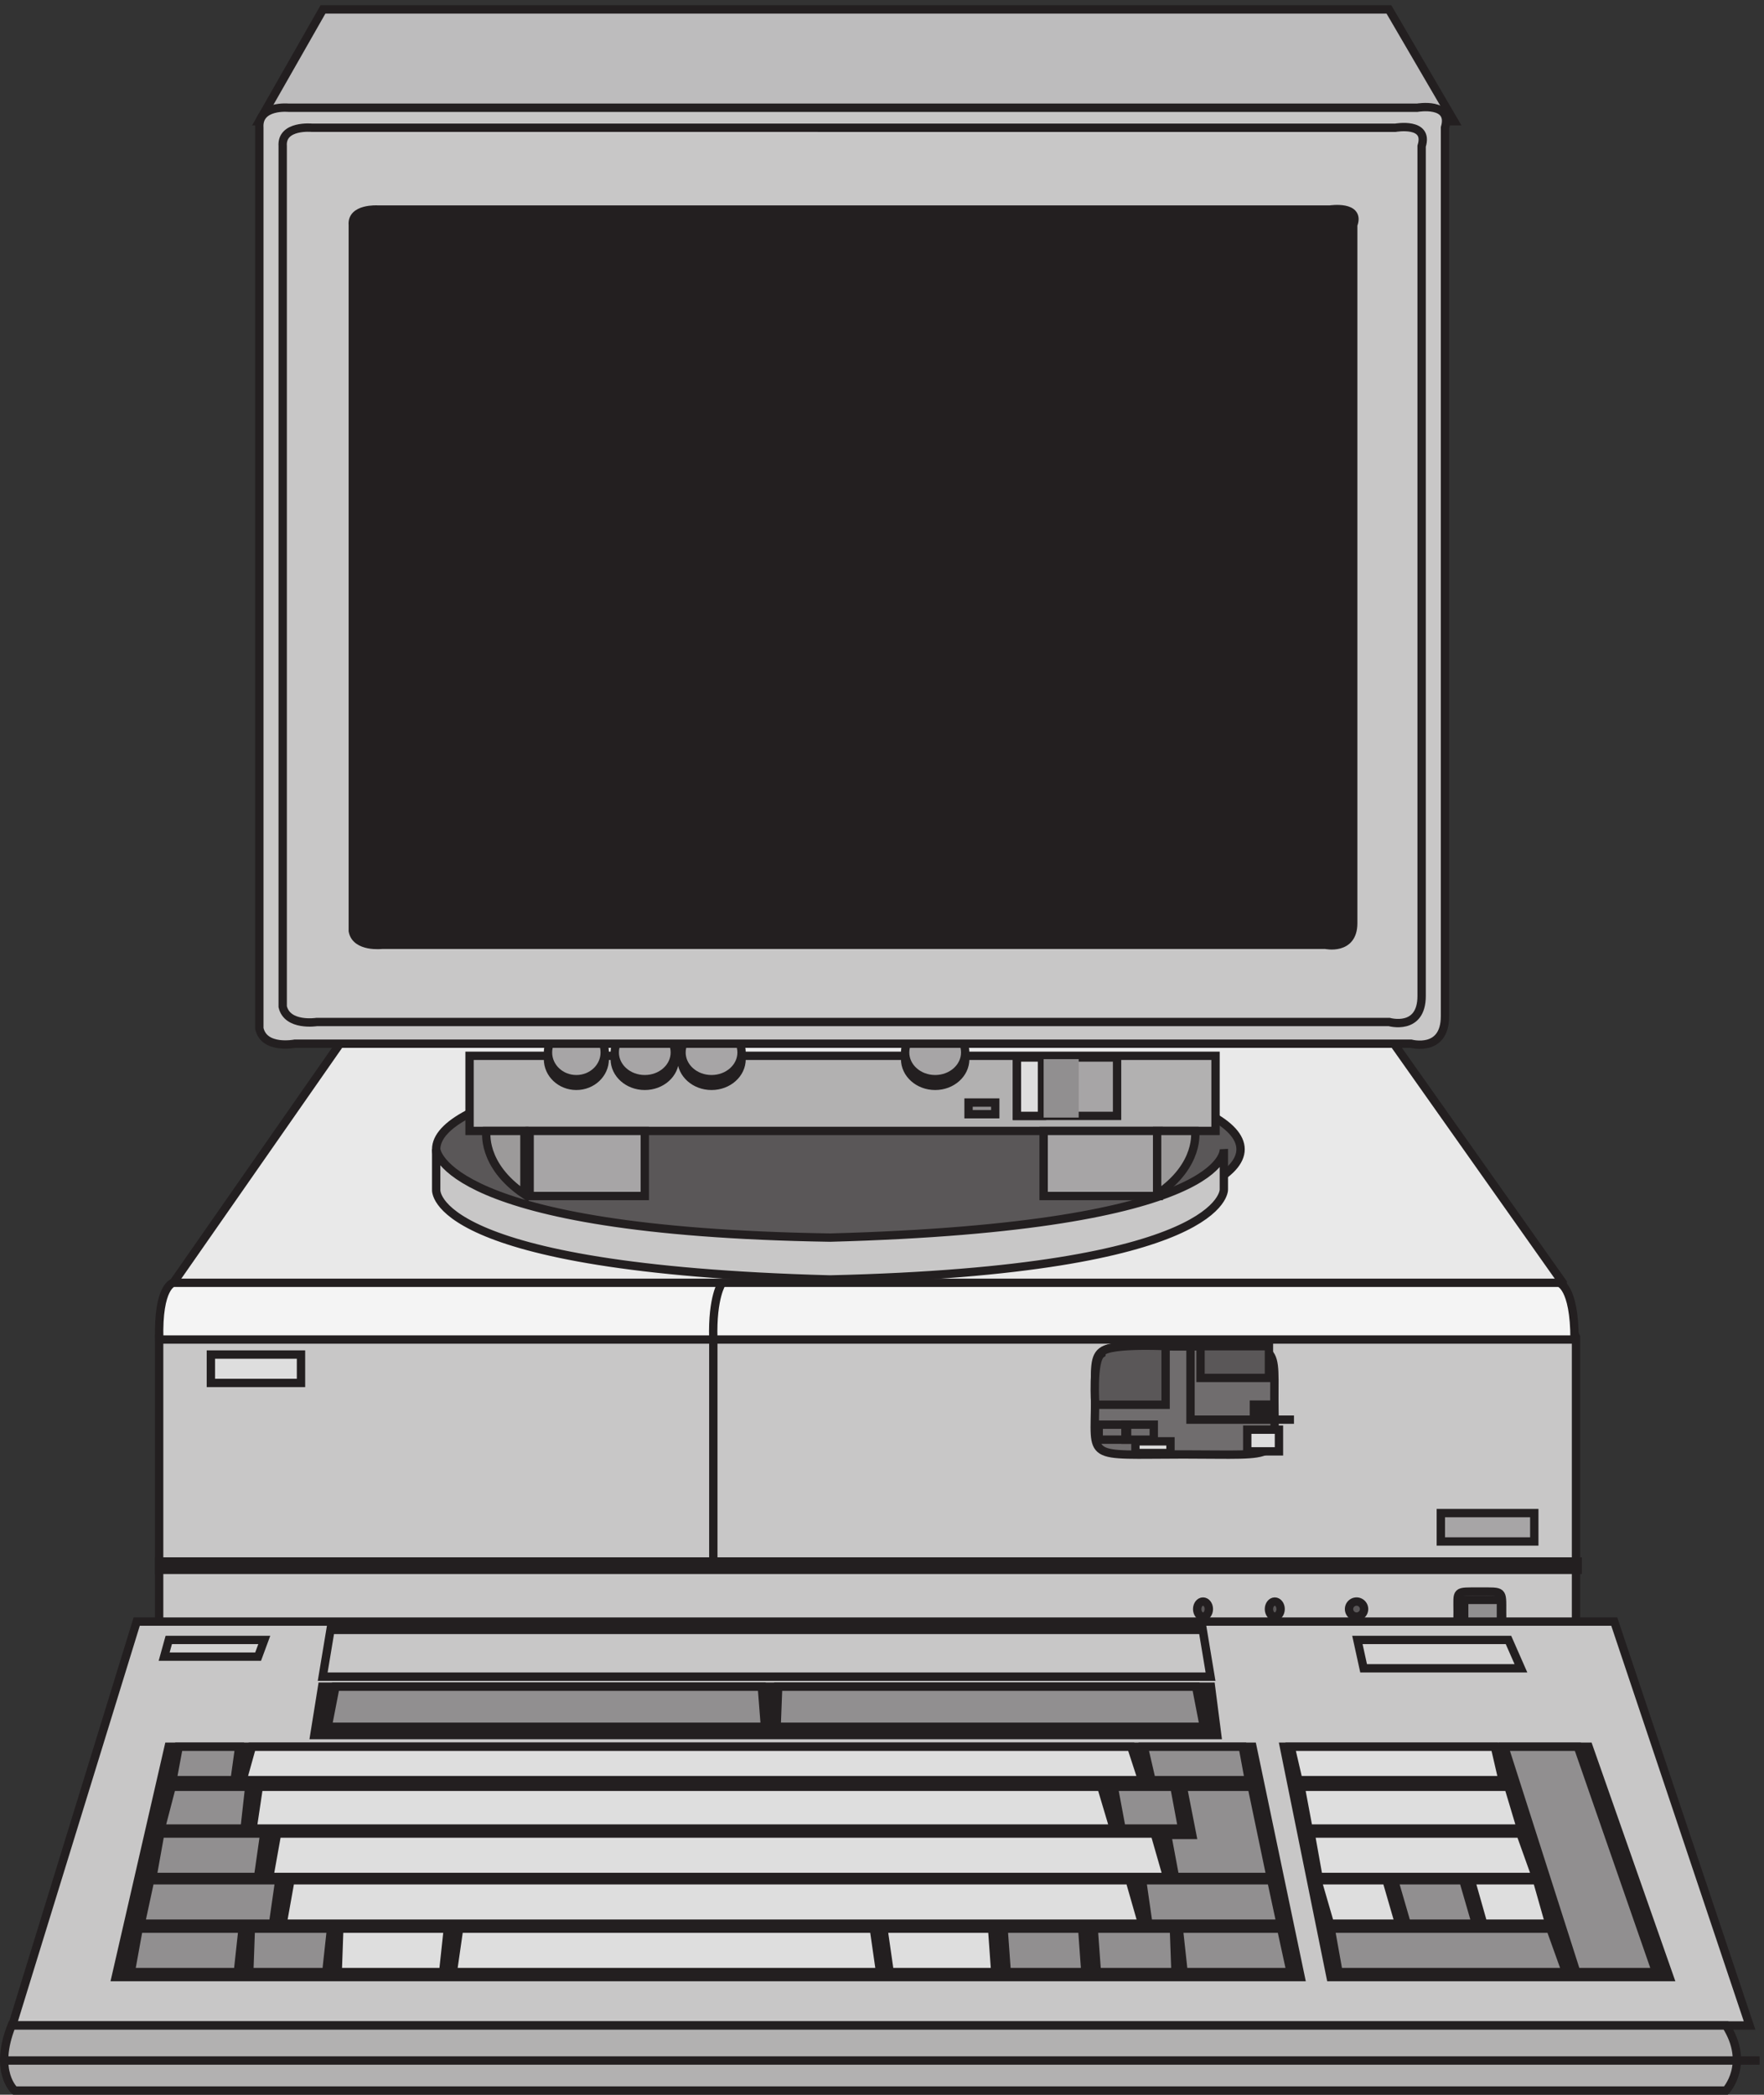 <svg xmlns="http://www.w3.org/2000/svg" xml:space="preserve" width="210.872" height="250.399"><rect width="100%" height="100%" fill="#333333" stroke="none"/><path d="m154.117 711.164-9.785-29.371V400.664H1417.83v279.731l-13.98 30.769H154.117" style="fill:#c8c7c7;fill-opacity:1;fill-rule:evenodd;stroke:none" transform="matrix(.133 0 0 -.133 -.172 250.321)"/><path d="m154.117 711.164-9.785-29.371V400.664H1417.83v279.731l-13.98 30.769z" style="fill:none;stroke:#231f20;stroke-width:7.5;stroke-linecap:butt;stroke-linejoin:miter;stroke-miterlimit:10;stroke-dasharray:none;stroke-opacity:1" transform="matrix(.133 0 0 -.133 -.172 250.321)"/><path d="M985.59 624.656c0-55.992-10.067-49.769 79.3-49.769 90.63 0 81.82-6.223 81.82 49.769 0 53.508 5.04 47.285-81.82 47.285-85.593 0-79.3 6.223-79.3-47.285" style="fill:#706d6e;fill-opacity:1;fill-rule:evenodd;stroke:none" transform="matrix(.133 0 0 -.133 -.172 250.321)"/><path d="M985.59 624.656c0-55.992-10.067-49.769 79.3-49.769 90.63 0 81.82-6.223 81.82 49.769 0 53.508 5.04 47.285-81.82 47.285-85.593 0-79.3 6.223-79.3-47.285z" style="fill:none;stroke:#231f20;stroke-width:7.5;stroke-linecap:butt;stroke-linejoin:miter;stroke-miterlimit:10;stroke-dasharray:none;stroke-opacity:1" transform="matrix(.133 0 0 -.133 -.172 250.321)"/><path d="M190.832 664.664h81v-25.5h-81v25.5" style="fill:#dedede;fill-opacity:1;fill-rule:evenodd;stroke:none" transform="matrix(.133 0 0 -.133 -.172 250.321)"/><path d="M190.832 664.664h81v-25.5h-81z" style="fill:none;stroke:#231f20;stroke-width:7.5;stroke-linecap:butt;stroke-linejoin:miter;stroke-miterlimit:10;stroke-dasharray:none;stroke-opacity:1" transform="matrix(.133 0 0 -.133 -.172 250.321)"/><path d="M144.332 478.664H1419.33v-7.5H144.332v7.5" style="fill:#b2b1b1;fill-opacity:1;fill-rule:evenodd;stroke:none" transform="matrix(.133 0 0 -.133 -.172 250.321)"/><path d="M144.332 478.664H1419.33v-7.5H144.332Zm926.998 193.5v-66h93" style="fill:none;stroke:#231f20;stroke-width:7.5;stroke-linecap:butt;stroke-linejoin:miter;stroke-miterlimit:10;stroke-dasharray:none;stroke-opacity:1" transform="matrix(.133 0 0 -.133 -.172 250.321)"/><path d="M1128.33 619.664h13.5v-7.5h-13.5v7.5" style="fill:#5a5758;fill-opacity:1;fill-rule:evenodd;stroke:none" transform="matrix(.133 0 0 -.133 -.172 250.321)"/><path d="M1128.33 619.664h13.5v-7.5h-13.5z" style="fill:none;stroke:#231f20;stroke-width:7.5;stroke-linecap:butt;stroke-linejoin:miter;stroke-miterlimit:10;stroke-dasharray:none;stroke-opacity:1" transform="matrix(.133 0 0 -.133 -.172 250.321)"/><path d="M1048.96 672.277v-52.726h-63.253s-2.75 40.238 5.5 45.789c0 9.711 57.753 6.937 57.753 6.937" style="fill:#5a5758;fill-opacity:1;fill-rule:evenodd;stroke:none" transform="matrix(.133 0 0 -.133 -.172 250.321)"/><path d="M1048.96 672.277v-52.726h-63.253s-2.75 40.238 5.5 45.789c0 9.711 57.753 6.937 57.753 6.937zm-60.128-70.613h25.498v-13.5h-25.498z" style="fill:none;stroke:#231f20;stroke-width:7.5;stroke-linecap:butt;stroke-linejoin:miter;stroke-miterlimit:10;stroke-dasharray:none;stroke-opacity:1" transform="matrix(.133 0 0 -.133 -.172 250.321)"/><path d="M1012.83 601.664h25.5v-13.5h-25.5z" style="fill:none;stroke:#231f20;stroke-width:7.5;stroke-linecap:butt;stroke-linejoin:miter;stroke-miterlimit:10;stroke-dasharray:none;stroke-opacity:1" transform="matrix(.133 0 0 -.133 -.172 250.321)"/><path d="M1122.33 597.164h28.5v-19.5h-28.5v19.5" style="fill:#dedede;fill-opacity:1;fill-rule:evenodd;stroke:none" transform="matrix(.133 0 0 -.133 -.172 250.321)"/><path d="M1122.33 597.164h28.5v-19.5h-28.5z" style="fill:none;stroke:#231f20;stroke-width:7.5;stroke-linecap:butt;stroke-linejoin:miter;stroke-miterlimit:10;stroke-dasharray:none;stroke-opacity:1" transform="matrix(.133 0 0 -.133 -.172 250.321)"/><path d="M1021.83 586.664h31.5v-10.5h-31.5v10.5" style="fill:#dedede;fill-opacity:1;fill-rule:evenodd;stroke:none" transform="matrix(.133 0 0 -.133 -.172 250.321)"/><path d="M1021.83 586.664h31.5v-10.5h-31.5z" style="fill:none;stroke:#231f20;stroke-width:7.5;stroke-linecap:butt;stroke-linejoin:miter;stroke-miterlimit:10;stroke-dasharray:none;stroke-opacity:1" transform="matrix(.133 0 0 -.133 -.172 250.321)"/><path d="M1080.33 672.164v-28.5h61.5v28.5h-61.5" style="fill:#5a5758;fill-opacity:1;fill-rule:evenodd;stroke:none" transform="matrix(.133 0 0 -.133 -.172 250.321)"/><path d="M1080.33 672.164v-28.5h61.5v28.5z" style="fill:none;stroke:#231f20;stroke-width:7.5;stroke-linecap:butt;stroke-linejoin:miter;stroke-miterlimit:10;stroke-dasharray:none;stroke-opacity:1" transform="matrix(.133 0 0 -.133 -.172 250.321)"/><path d="M1296.33 522.164h84v-25.5h-84v25.5" style="fill:#a7a5a6;fill-opacity:1;fill-rule:evenodd;stroke:none" transform="matrix(.133 0 0 -.133 -.172 250.321)"/><path d="M1296.33 522.164h84v-25.5h-84z" style="fill:none;stroke:#231f20;stroke-width:7.5;stroke-linecap:butt;stroke-linejoin:miter;stroke-miterlimit:10;stroke-dasharray:none;stroke-opacity:1" transform="matrix(.133 0 0 -.133 -.172 250.321)"/><path d="M1311.41 433.355c0-20.902-2.5-18.292 20-18.292s20-2.61 20 18.292c0 19.598 1.25 18.29-20 18.29-22.5 0-20 1.308-20-18.29" style="fill:#5a5758;fill-opacity:1;fill-rule:evenodd;stroke:none" transform="matrix(.133 0 0 -.133 -.172 250.321)"/><path d="M1311.41 433.355c0-20.902-2.5-18.292 20-18.292s20-2.61 20 18.292c0 19.598 1.25 18.29-20 18.29-22.5 0-20 1.308-20-18.29z" style="fill:none;stroke:#231f20;stroke-width:7.5;stroke-linecap:butt;stroke-linejoin:miter;stroke-miterlimit:10;stroke-dasharray:none;stroke-opacity:1" transform="matrix(.133 0 0 -.133 -.172 250.321)"/><path d="M1317.33 444.164h33v-28.5h-33v28.5" style="fill:#918f90;fill-opacity:1;fill-rule:evenodd;stroke:none" transform="matrix(.133 0 0 -.133 -.172 250.321)"/><path d="M1317.33 444.164h33v-28.5h-33z" style="fill:none;stroke:#231f20;stroke-width:7.5;stroke-linecap:butt;stroke-linejoin:miter;stroke-miterlimit:10;stroke-dasharray:none;stroke-opacity:1" transform="matrix(.133 0 0 -.133 -.172 250.321)"/><path d="M1227.33 435.914c0-3.73-3.02-6.75-6.75-6.75s-6.75 3.02-6.75 6.75a6.75 6.75 0 0 0 6.75 6.75 6.75 6.75 0 0 0 6.75-6.75" style="fill:#5a5758;fill-opacity:1;fill-rule:evenodd;stroke:none" transform="matrix(.133 0 0 -.133 -.172 250.321)"/><path d="M1227.33 435.914c0-3.73-3.02-6.75-6.75-6.75s-6.75 3.02-6.75 6.75a6.75 6.75 0 0 0 6.75 6.75 6.75 6.75 0 0 0 6.75-6.75z" style="fill:none;stroke:#231f20;stroke-width:7.5;stroke-linecap:butt;stroke-linejoin:miter;stroke-miterlimit:10;stroke-dasharray:none;stroke-opacity:1" transform="matrix(.133 0 0 -.133 -.172 250.321)"/><path d="M1152.33 435.914c0-3.73-2.35-6.75-5.25-6.75s-5.25 3.02-5.25 6.75c0 3.727 2.35 6.75 5.25 6.75s5.25-3.023 5.25-6.75" style="fill:#5a5758;fill-opacity:1;fill-rule:evenodd;stroke:none" transform="matrix(.133 0 0 -.133 -.172 250.321)"/><path d="M1152.33 435.914c0-3.73-2.35-6.75-5.25-6.75s-5.25 3.02-5.25 6.75c0 3.727 2.35 6.75 5.25 6.75s5.25-3.023 5.25-6.75z" style="fill:none;stroke:#231f20;stroke-width:7.5;stroke-linecap:butt;stroke-linejoin:miter;stroke-miterlimit:10;stroke-dasharray:none;stroke-opacity:1" transform="matrix(.133 0 0 -.133 -.172 250.321)"/><path d="M1087.83 435.914c0-3.73-2.35-6.75-5.25-6.75s-5.25 3.02-5.25 6.75c0 3.727 2.35 6.75 5.25 6.75s5.25-3.023 5.25-6.75" style="fill:#5a5758;fill-opacity:1;fill-rule:evenodd;stroke:none" transform="matrix(.133 0 0 -.133 -.172 250.321)"/><path d="M1087.83 435.914c0-3.73-2.35-6.75-5.25-6.75s-5.25 3.02-5.25 6.75c0 3.727 2.35 6.75 5.25 6.75s5.25-3.023 5.25-6.75z" style="fill:none;stroke:#231f20;stroke-width:7.5;stroke-linecap:butt;stroke-linejoin:miter;stroke-miterlimit:10;stroke-dasharray:none;stroke-opacity:1" transform="matrix(.133 0 0 -.133 -.172 250.321)"/><path d="m154.832 711.164 1.398 16.766 173.325 248.734h901.555l174.72-247.336-1.4-18.164H154.832" style="fill:#e9e9e9;fill-opacity:1;fill-rule:evenodd;stroke:none" transform="matrix(.133 0 0 -.133 -.172 250.321)"/><path d="m154.832 711.164 1.398 16.766 173.325 248.734h901.555l174.72-247.336-1.4-18.164z" style="fill:none;stroke:#231f20;stroke-width:7.5;stroke-linecap:butt;stroke-linejoin:miter;stroke-miterlimit:10;stroke-dasharray:none;stroke-opacity:1" transform="matrix(.133 0 0 -.133 -.172 250.321)"/><path d="M144.43 678.164c-1.395 48.164 12.57 51 12.57 51h1245.57s13.96-2.836 13.96-51H144.43" style="fill:#f4f4f4;fill-opacity:1;fill-rule:evenodd;stroke:none" transform="matrix(.133 0 0 -.133 -.172 250.321)"/><path d="M144.43 678.164c-1.395 48.164 12.57 51 12.57 51h1245.57s13.96-2.836 13.96-51z" style="fill:none;stroke:#231f20;stroke-width:7.5;stroke-linecap:butt;stroke-linejoin:miter;stroke-miterlimit:10;stroke-dasharray:none;stroke-opacity:1" transform="matrix(.133 0 0 -.133 -.172 250.321)"/><path d="M642.43 478.664v200.117c-1.125 37.785 7.875 50.383 7.875 50.383" style="fill:none;stroke:#231f20;stroke-width:7.5;stroke-linecap:butt;stroke-linejoin:miter;stroke-miterlimit:10;stroke-dasharray:none;stroke-opacity:1" transform="matrix(.133 0 0 -.133 -.172 250.321)"/><path d="m124.168 424.664-111.836-363H1573.83l-121.62 363H124.168" style="fill:#c8c7c7;fill-opacity:1;fill-rule:evenodd;stroke:none" transform="matrix(.133 0 0 -.133 -.172 250.321)"/><path d="m124.168 424.664-111.836-363H1573.83l-121.62 363Z" style="fill:none;stroke:#231f20;stroke-width:7.5;stroke-linecap:butt;stroke-linejoin:miter;stroke-miterlimit:10;stroke-dasharray:none;stroke-opacity:1" transform="matrix(.133 0 0 -.133 -.172 250.321)"/><path d="M1501.83 105.164h-304.58l-41.92 207h273.85l72.65-207" style="fill:#231f20;fill-opacity:1;fill-rule:evenodd;stroke:none" transform="matrix(.133 0 0 -.133 -.172 250.321)"/><path d="M1501.83 105.164h-304.58l-41.92 207h273.85z" style="fill:none;stroke:#231f20;stroke-width:7.5;stroke-linecap:butt;stroke-linejoin:miter;stroke-miterlimit:10;stroke-dasharray:none;stroke-opacity:1" transform="matrix(.133 0 0 -.133 -.172 250.321)"/><path d="m1127 312.164 43.33-207H105.332l47.52 207H1127" style="fill:#231f20;fill-opacity:1;fill-rule:evenodd;stroke:none" transform="matrix(.133 0 0 -.133 -.172 250.321)"/><path d="m1127 312.164 43.33-207H105.332l47.52 207z" style="fill:none;stroke:#231f20;stroke-width:7.5;stroke-linecap:butt;stroke-linejoin:miter;stroke-miterlimit:10;stroke-dasharray:none;stroke-opacity:1" transform="matrix(.133 0 0 -.133 -.172 250.321)"/><path d="M11.727 61.664c-16.543-41.785 2.753-58.5 2.753-58.5h1538.16s22.05 23.68 0 58.5H11.727" style="fill:#b2b1b1;fill-opacity:1;fill-rule:evenodd;stroke:none" transform="matrix(.133 0 0 -.133 -.172 250.321)"/><path d="M11.727 61.664c-16.543-41.785 2.753-58.5 2.753-58.5h1538.16s22.05 23.68 0 58.5zm-8.395-31.5H1582.83" style="fill:none;stroke:#231f20;stroke-width:7.5;stroke-linecap:butt;stroke-linejoin:miter;stroke-miterlimit:10;stroke-dasharray:none;stroke-opacity:1" transform="matrix(.133 0 0 -.133 -.172 250.321)"/><path d="m283.832 322.664 6.996 43.5h798.902l5.6-43.5H283.832" style="fill:#231f20;fill-opacity:1;fill-rule:evenodd;stroke:none" transform="matrix(.133 0 0 -.133 -.172 250.321)"/><path d="m283.832 322.664 6.996 43.5h798.902l5.6-43.5zm7.5 52.5 6.988 42h784.02l6.99-42z" style="fill:none;stroke:#231f20;stroke-width:7.5;stroke-linecap:butt;stroke-linejoin:miter;stroke-miterlimit:10;stroke-dasharray:none;stroke-opacity:1" transform="matrix(.133 0 0 -.133 -.172 250.321)"/><path d="m152.988 408.164-4.156-15h84.461l5.539 15h-85.844" style="fill:#d3d2d2;fill-opacity:1;fill-rule:evenodd;stroke:none" transform="matrix(.133 0 0 -.133 -.172 250.321)"/><path d="m152.988 408.164-4.156-15h84.461l5.539 15z" style="fill:none;stroke:#231f20;stroke-width:7.5;stroke-linecap:butt;stroke-linejoin:miter;stroke-miterlimit:10;stroke-dasharray:none;stroke-opacity:1" transform="matrix(.133 0 0 -.133 -.172 250.321)"/><path d="m1221.33 408.164 5.6-25.5h141.4l-11.2 25.5h-135.8" style="fill:#d3d2d2;fill-opacity:1;fill-rule:evenodd;stroke:none" transform="matrix(.133 0 0 -.133 -.172 250.321)"/><path d="m1221.33 408.164 5.6-25.5h141.4l-11.2 25.5z" style="fill:none;stroke:#231f20;stroke-width:7.5;stroke-linecap:butt;stroke-linejoin:miter;stroke-miterlimit:10;stroke-dasharray:none;stroke-opacity:1" transform="matrix(.133 0 0 -.133 -.172 250.321)"/><path d="m413.938 148.664-5.606-39h384l-5.605 39H413.938" style="fill:#dedede;fill-opacity:1;fill-rule:evenodd;stroke:none" transform="matrix(.133 0 0 -.133 -.172 250.321)"/><path d="m413.938 148.664-5.606-39h384l-5.605 39z" style="fill:none;stroke:#231f20;stroke-width:7.5;stroke-linecap:butt;stroke-linejoin:miter;stroke-miterlimit:10;stroke-dasharray:none;stroke-opacity:1" transform="matrix(.133 0 0 -.133 -.172 250.321)"/><path d="m306.227 148.664-1.395-39h94.816l4.184 39h-97.605" style="fill:#dedede;fill-opacity:1;fill-rule:evenodd;stroke:none" transform="matrix(.133 0 0 -.133 -.172 250.321)"/><path d="m306.227 148.664-1.395-39h94.816l4.184 39z" style="fill:none;stroke:#231f20;stroke-width:7.5;stroke-linecap:butt;stroke-linejoin:miter;stroke-miterlimit:10;stroke-dasharray:none;stroke-opacity:1" transform="matrix(.133 0 0 -.133 -.172 250.321)"/><path d="m893.043 148.664 2.789-39h-94.914l-5.586 39h97.711" style="fill:#dedede;fill-opacity:1;fill-rule:evenodd;stroke:none" transform="matrix(.133 0 0 -.133 -.172 250.321)"/><path d="m893.043 148.664 2.789-39h-94.914l-5.586 39z" style="fill:none;stroke:#231f20;stroke-width:7.5;stroke-linecap:butt;stroke-linejoin:miter;stroke-miterlimit:10;stroke-dasharray:none;stroke-opacity:1" transform="matrix(.133 0 0 -.133 -.172 250.321)"/><path d="m226.746 148.664-1.414-39h69.262l4.238 39h-72.086" style="fill:#918f90;fill-opacity:1;fill-rule:evenodd;stroke:none" transform="matrix(.133 0 0 -.133 -.172 250.321)"/><path d="m226.746 148.664-1.414-39h69.262l4.238 39z" style="fill:none;stroke:#231f20;stroke-width:7.5;stroke-linecap:butt;stroke-linejoin:miter;stroke-miterlimit:10;stroke-dasharray:none;stroke-opacity:1" transform="matrix(.133 0 0 -.133 -.172 250.321)"/><path d="m974.008 148.664 2.824-39H906.16l-2.828 39h70.676" style="fill:#918f90;fill-opacity:1;fill-rule:evenodd;stroke:none" transform="matrix(.133 0 0 -.133 -.172 250.321)"/><path d="m974.008 148.664 2.824-39H906.16l-2.828 39z" style="fill:none;stroke:#231f20;stroke-width:7.5;stroke-linecap:butt;stroke-linejoin:miter;stroke-miterlimit:10;stroke-dasharray:none;stroke-opacity:1" transform="matrix(.133 0 0 -.133 -.172 250.321)"/><path d="m1056.42 148.664 1.41-39h-70.67l-2.828 39h72.088" style="fill:#918f90;fill-opacity:1;fill-rule:evenodd;stroke:none" transform="matrix(.133 0 0 -.133 -.172 250.321)"/><path d="m1056.42 148.664 1.41-39h-70.67l-2.828 39z" style="fill:none;stroke:#231f20;stroke-width:7.5;stroke-linecap:butt;stroke-linejoin:miter;stroke-miterlimit:10;stroke-dasharray:none;stroke-opacity:1" transform="matrix(.133 0 0 -.133 -.172 250.321)"/><path d="m1152.84 148.664 8.49-39h-96.25l-4.25 39h92.01" style="fill:#918f90;fill-opacity:1;fill-rule:evenodd;stroke:none" transform="matrix(.133 0 0 -.133 -.172 250.321)"/><path d="m1152.84 148.664 8.49-39h-96.25l-4.25 39z" style="fill:none;stroke:#231f20;stroke-width:7.5;stroke-linecap:butt;stroke-linejoin:miter;stroke-miterlimit:10;stroke-dasharray:none;stroke-opacity:1" transform="matrix(.133 0 0 -.133 -.172 250.321)"/><path d="m125.91 148.664-7.078-39h96.254l4.246 39H125.91" style="fill:#918f90;fill-opacity:1;fill-rule:evenodd;stroke:none" transform="matrix(.133 0 0 -.133 -.172 250.321)"/><path d="m125.91 148.664-7.078-39h96.254l4.246 39z" style="fill:none;stroke:#231f20;stroke-width:7.5;stroke-linecap:butt;stroke-linejoin:miter;stroke-miterlimit:10;stroke-dasharray:none;stroke-opacity:1" transform="matrix(.133 0 0 -.133 -.172 250.321)"/><path d="m136.227 192.164-8.395-39h118.906l5.594 39H136.227" style="fill:#918f90;fill-opacity:1;fill-rule:evenodd;stroke:none" transform="matrix(.133 0 0 -.133 -.172 250.321)"/><path d="m136.227 192.164-8.395-39h118.906l5.594 39z" style="fill:none;stroke:#231f20;stroke-width:7.5;stroke-linecap:butt;stroke-linejoin:miter;stroke-miterlimit:10;stroke-dasharray:none;stroke-opacity:1" transform="matrix(.133 0 0 -.133 -.172 250.321)"/><path d="m145.313 234.164-6.981-39h94.918l5.582 39h-93.519" style="fill:#918f90;fill-opacity:1;fill-rule:evenodd;stroke:none" transform="matrix(.133 0 0 -.133 -.172 250.321)"/><path d="m145.313 234.164-6.981-39h94.918l5.582 39z" style="fill:none;stroke:#231f20;stroke-width:7.5;stroke-linecap:butt;stroke-linejoin:miter;stroke-miterlimit:10;stroke-dasharray:none;stroke-opacity:1" transform="matrix(.133 0 0 -.133 -.172 250.321)"/><path d="m155.598 276.164-9.766-37.5h75.316l4.184 37.5h-69.734" style="fill:#918f90;fill-opacity:1;fill-rule:evenodd;stroke:none" transform="matrix(.133 0 0 -.133 -.172 250.321)"/><path d="m155.598 276.164-9.766-37.5h75.316l4.184 37.5z" style="fill:none;stroke:#231f20;stroke-width:7.5;stroke-linecap:butt;stroke-linejoin:miter;stroke-miterlimit:10;stroke-dasharray:none;stroke-opacity:1" transform="matrix(.133 0 0 -.133 -.172 250.321)"/><path d="m161.914 312.164-5.582-30h55.816l4.184 30h-54.418" style="fill:#918f90;fill-opacity:1;fill-rule:evenodd;stroke:none" transform="matrix(.133 0 0 -.133 -.172 250.321)"/><path d="m161.914 312.164-5.582-30h55.816l4.184 30z" style="fill:none;stroke:#231f20;stroke-width:7.5;stroke-linecap:butt;stroke-linejoin:miter;stroke-miterlimit:10;stroke-dasharray:none;stroke-opacity:1" transform="matrix(.133 0 0 -.133 -.172 250.321)"/><path d="m1143.94 192.164 8.39-39h-118.9l-5.6 39h116.11" style="fill:#918f90;fill-opacity:1;fill-rule:evenodd;stroke:none" transform="matrix(.133 0 0 -.133 -.172 250.321)"/><path d="m1143.94 192.164 8.39-39h-118.9l-5.6 39z" style="fill:none;stroke:#231f20;stroke-width:7.5;stroke-linecap:butt;stroke-linejoin:miter;stroke-miterlimit:10;stroke-dasharray:none;stroke-opacity:1" transform="matrix(.133 0 0 -.133 -.172 250.321)"/><path d="M1143.33 195.164h-85.95l-7.05 37.707h22.55l-8.46 43.293h62l16.91-81" style="fill:#918f90;fill-opacity:1;fill-rule:evenodd;stroke:none" transform="matrix(.133 0 0 -.133 -.172 250.321)"/><path d="M1143.33 195.164h-85.95l-7.05 37.707h22.55l-8.46 43.293h62z" style="fill:none;stroke:#231f20;stroke-width:7.5;stroke-linecap:butt;stroke-linejoin:miter;stroke-miterlimit:10;stroke-dasharray:none;stroke-opacity:1" transform="matrix(.133 0 0 -.133 -.172 250.321)"/><path d="m1118.27 312.164 5.56-30h-87.55l-6.95 30h88.94" style="fill:#918f90;fill-opacity:1;fill-rule:evenodd;stroke:none" transform="matrix(.133 0 0 -.133 -.172 250.321)"/><path d="m1118.27 312.164 5.56-30h-87.55l-6.95 30z" style="fill:none;stroke:#231f20;stroke-width:7.5;stroke-linecap:butt;stroke-linejoin:miter;stroke-miterlimit:10;stroke-dasharray:none;stroke-opacity:1" transform="matrix(.133 0 0 -.133 -.172 250.321)"/><path d="m1056.84 276.164 6.99-37.5h-54.51l-6.99 37.5h54.51" style="fill:#918f90;fill-opacity:1;fill-rule:evenodd;stroke:none" transform="matrix(.133 0 0 -.133 -.172 250.321)"/><path d="m1056.84 276.164 6.99-37.5h-54.51l-6.99 37.5z" style="fill:none;stroke:#231f20;stroke-width:7.5;stroke-linecap:butt;stroke-linejoin:miter;stroke-miterlimit:10;stroke-dasharray:none;stroke-opacity:1" transform="matrix(.133 0 0 -.133 -.172 250.321)"/><path d="m262.316 192.164-6.984-39h772.498l-11.17 39H262.316" style="fill:#dedede;fill-opacity:1;fill-rule:evenodd;stroke:none" transform="matrix(.133 0 0 -.133 -.172 250.321)"/><path d="m262.316 192.164-6.984-39h772.498l-11.17 39z" style="fill:none;stroke:#231f20;stroke-width:7.5;stroke-linecap:butt;stroke-linejoin:miter;stroke-miterlimit:10;stroke-dasharray:none;stroke-opacity:1" transform="matrix(.133 0 0 -.133 -.172 250.321)"/><path d="m250.324 234.164-6.992-39h806.998l-11.19 39H250.324" style="fill:#dedede;fill-opacity:1;fill-rule:evenodd;stroke:none" transform="matrix(.133 0 0 -.133 -.172 250.321)"/><path d="m250.324 234.164-6.992-39h806.998l-11.19 39z" style="fill:none;stroke:#231f20;stroke-width:7.5;stroke-linecap:butt;stroke-linejoin:miter;stroke-miterlimit:10;stroke-dasharray:none;stroke-opacity:1" transform="matrix(.133 0 0 -.133 -.172 250.321)"/><path d="m233.922 276.164-5.59-37.5h773.998l-11.174 37.5H233.922" style="fill:#dedede;fill-opacity:1;fill-rule:evenodd;stroke:none" transform="matrix(.133 0 0 -.133 -.172 250.321)"/><path d="m233.922 276.164-5.59-37.5h773.998l-11.174 37.5z" style="fill:none;stroke:#231f20;stroke-width:7.5;stroke-linecap:butt;stroke-linejoin:miter;stroke-miterlimit:10;stroke-dasharray:none;stroke-opacity:1" transform="matrix(.133 0 0 -.133 -.172 250.321)"/><path d="m227.711 312.164-8.379-30h808.498l-9.77 30H227.711" style="fill:#dedede;fill-opacity:1;fill-rule:evenodd;stroke:none" transform="matrix(.133 0 0 -.133 -.172 250.321)"/><path d="m227.711 312.164-8.379-30h808.498l-9.77 30z" style="fill:none;stroke:#231f20;stroke-width:7.5;stroke-linecap:butt;stroke-linejoin:miter;stroke-miterlimit:10;stroke-dasharray:none;stroke-opacity:1" transform="matrix(.133 0 0 -.133 -.172 250.321)"/><path d="m295.832 330.164 6.992 36h383.211l2.797-36h-393" style="fill:#918f90;fill-opacity:1;fill-rule:evenodd;stroke:none" transform="matrix(.133 0 0 -.133 -.172 250.321)"/><path d="m295.832 330.164 6.992 36h383.211l2.797-36z" style="fill:none;stroke:#231f20;stroke-width:7.5;stroke-linecap:butt;stroke-linejoin:miter;stroke-miterlimit:10;stroke-dasharray:none;stroke-opacity:1" transform="matrix(.133 0 0 -.133 -.172 250.321)"/><path d="m699.332 330.164 1.398 36h375.62l6.98-36H699.332" style="fill:#918f90;fill-opacity:1;fill-rule:evenodd;stroke:none" transform="matrix(.133 0 0 -.133 -.172 250.321)"/><path d="m699.332 330.164 1.398 36h375.62l6.98-36z" style="fill:none;stroke:#231f20;stroke-width:7.5;stroke-linecap:butt;stroke-linejoin:miter;stroke-miterlimit:10;stroke-dasharray:none;stroke-opacity:1" transform="matrix(.133 0 0 -.133 -.172 250.321)"/><path d="m1394.82 148.664 14.01-39h-204.5l-7 39h197.49" style="fill:#918f90;fill-opacity:1;fill-rule:evenodd;stroke:none" transform="matrix(.133 0 0 -.133 -.172 250.321)"/><path d="m1394.82 148.664 14.01-39h-204.5l-7 39z" style="fill:none;stroke:#231f20;stroke-width:7.5;stroke-linecap:butt;stroke-linejoin:miter;stroke-miterlimit:10;stroke-dasharray:none;stroke-opacity:1" transform="matrix(.133 0 0 -.133 -.172 250.321)"/><path d="m1316.52 192.164 11.31-39h-62.19l-11.31 39h62.19" style="fill:#918f90;fill-opacity:1;fill-rule:evenodd;stroke:none" transform="matrix(.133 0 0 -.133 -.172 250.321)"/><path d="m1316.52 192.164 11.31-39h-62.19l-11.31 39z" style="fill:none;stroke:#231f20;stroke-width:7.5;stroke-linecap:butt;stroke-linejoin:miter;stroke-miterlimit:10;stroke-dasharray:none;stroke-opacity:1" transform="matrix(.133 0 0 -.133 -.172 250.321)"/><path d="m1382.77 192.164 11.06-39h-59.44l-11.06 39h59.44" style="fill:#dedede;fill-opacity:1;fill-rule:evenodd;stroke:none" transform="matrix(.133 0 0 -.133 -.172 250.321)"/><path d="m1382.77 192.164 11.06-39h-59.44l-11.06 39z" style="fill:none;stroke:#231f20;stroke-width:7.5;stroke-linecap:butt;stroke-linejoin:miter;stroke-miterlimit:10;stroke-dasharray:none;stroke-opacity:1" transform="matrix(.133 0 0 -.133 -.172 250.321)"/><path d="m1247.52 192.164 11.31-39h-62.19l-11.31 39h62.19" style="fill:#dedede;fill-opacity:1;fill-rule:evenodd;stroke:none" transform="matrix(.133 0 0 -.133 -.172 250.321)"/><path d="m1247.52 192.164 11.31-39h-62.19l-11.31 39z" style="fill:none;stroke:#231f20;stroke-width:7.5;stroke-linecap:butt;stroke-linejoin:miter;stroke-miterlimit:10;stroke-dasharray:none;stroke-opacity:1" transform="matrix(.133 0 0 -.133 -.172 250.321)"/><path d="m1419.47 312.164 70.36-202.5h-71.77l-64.73 202.5h66.14" style="fill:#918f90;fill-opacity:1;fill-rule:evenodd;stroke:none" transform="matrix(.133 0 0 -.133 -.172 250.321)"/><path d="m1419.47 312.164 70.36-202.5h-71.77l-64.73 202.5z" style="fill:none;stroke:#231f20;stroke-width:7.5;stroke-linecap:butt;stroke-linejoin:miter;stroke-miterlimit:10;stroke-dasharray:none;stroke-opacity:1" transform="matrix(.133 0 0 -.133 -.172 250.321)"/><path d="m1357.1 276.164 11.23-37.5h-190.98l-7.02 37.5h186.77" style="fill:#dedede;fill-opacity:1;fill-rule:evenodd;stroke:none" transform="matrix(.133 0 0 -.133 -.172 250.321)"/><path d="m1357.1 276.164 11.23-37.5h-190.98l-7.02 37.5z" style="fill:none;stroke:#231f20;stroke-width:7.5;stroke-linecap:butt;stroke-linejoin:miter;stroke-miterlimit:10;stroke-dasharray:none;stroke-opacity:1" transform="matrix(.133 0 0 -.133 -.172 250.321)"/><path d="m1367.86 234.164 13.97-39h-195.52l-6.98 39h188.53" style="fill:#dedede;fill-opacity:1;fill-rule:evenodd;stroke:none" transform="matrix(.133 0 0 -.133 -.172 250.321)"/><path d="m1367.86 234.164 13.97-39h-195.52l-6.98 39z" style="fill:none;stroke:#231f20;stroke-width:7.5;stroke-linecap:butt;stroke-linejoin:miter;stroke-miterlimit:10;stroke-dasharray:none;stroke-opacity:1" transform="matrix(.133 0 0 -.133 -.172 250.321)"/><path d="m1344.88 312.164 6.95-30h-183.55l-6.95 30h183.55" style="fill:#dedede;fill-opacity:1;fill-rule:evenodd;stroke:none" transform="matrix(.133 0 0 -.133 -.172 250.321)"/><path d="m1344.88 312.164 6.95-30h-183.55l-6.95 30z" style="fill:none;stroke:#231f20;stroke-width:7.5;stroke-linecap:butt;stroke-linejoin:miter;stroke-miterlimit:10;stroke-dasharray:none;stroke-opacity:1" transform="matrix(.133 0 0 -.133 -.172 250.321)"/><path d="M1116.33 849.164c0-44.738-161.838-81-361.498-81-199.648 0-361.5 36.262-361.5 81 0 44.734 161.852 81 361.5 81 199.66 0 361.498-36.266 361.498-81" style="fill:#5a5758;fill-opacity:1;fill-rule:evenodd;stroke:none" transform="matrix(.133 0 0 -.133 -.172 250.321)"/><path d="M1116.33 849.164c0-44.738-161.838-81-361.498-81-199.648 0-361.5 36.262-361.5 81 0 44.734 161.852 81 361.5 81 199.66 0 361.498-36.266 361.498-81z" style="fill:none;stroke:#231f20;stroke-width:7.5;stroke-linecap:butt;stroke-linejoin:miter;stroke-miterlimit:10;stroke-dasharray:none;stroke-opacity:1" transform="matrix(.133 0 0 -.133 -.172 250.321)"/><path d="M423.332 933.164h670.498v-67.5H423.332v67.5" style="fill:#b2b1b1;fill-opacity:1;fill-rule:evenodd;stroke:none" transform="matrix(.133 0 0 -.133 -.172 250.321)"/><path d="M423.332 933.164h670.498v-67.5H423.332Z" style="fill:none;stroke:#231f20;stroke-width:7.5;stroke-linecap:butt;stroke-linejoin:miter;stroke-miterlimit:10;stroke-dasharray:none;stroke-opacity:1" transform="matrix(.133 0 0 -.133 -.172 250.321)"/><path d="M667.832 930.164c0-13.258-12.086-24-27-24-14.91 0-27 10.742-27 24 0 13.254 12.09 24 27 24 14.914 0 27-10.746 27-24" style="fill:#231f20;fill-opacity:1;fill-rule:evenodd;stroke:none" transform="matrix(.133 0 0 -.133 -.172 250.321)"/><path d="M667.832 930.164c0-13.258-12.086-24-27-24-14.91 0-27 10.742-27 24 0 13.254 12.09 24 27 24 14.914 0 27-10.746 27-24z" style="fill:none;stroke:#231f20;stroke-width:7.5;stroke-linecap:butt;stroke-linejoin:miter;stroke-miterlimit:10;stroke-dasharray:none;stroke-opacity:1" transform="matrix(.133 0 0 -.133 -.172 250.321)"/><path d="M667.832 936.164c0-13.258-12.086-24-27-24-14.91 0-27 10.742-27 24 0 13.254 12.09 24 27 24 14.914 0 27-10.746 27-24" style="fill:#a7a5a6;fill-opacity:1;fill-rule:evenodd;stroke:none" transform="matrix(.133 0 0 -.133 -.172 250.321)"/><path d="M667.832 936.164c0-13.258-12.086-24-27-24-14.91 0-27 10.742-27 24 0 13.254 12.09 24 27 24 14.914 0 27-10.746 27-24z" style="fill:none;stroke:#231f20;stroke-width:7.5;stroke-linecap:butt;stroke-linejoin:miter;stroke-miterlimit:10;stroke-dasharray:none;stroke-opacity:1" transform="matrix(.133 0 0 -.133 -.172 250.321)"/><path d="M607.832 930.164c0-13.258-12.086-24-27-24-14.91 0-27 10.742-27 24 0 13.254 12.09 24 27 24 14.914 0 27-10.746 27-24" style="fill:#231f20;fill-opacity:1;fill-rule:evenodd;stroke:none" transform="matrix(.133 0 0 -.133 -.172 250.321)"/><path d="M607.832 930.164c0-13.258-12.086-24-27-24-14.91 0-27 10.742-27 24 0 13.254 12.09 24 27 24 14.914 0 27-10.746 27-24z" style="fill:none;stroke:#231f20;stroke-width:7.5;stroke-linecap:butt;stroke-linejoin:miter;stroke-miterlimit:10;stroke-dasharray:none;stroke-opacity:1" transform="matrix(.133 0 0 -.133 -.172 250.321)"/><path d="M607.832 936.164c0-13.258-12.086-24-27-24-14.91 0-27 10.742-27 24 0 13.254 12.09 24 27 24 14.914 0 27-10.746 27-24" style="fill:#a7a5a6;fill-opacity:1;fill-rule:evenodd;stroke:none" transform="matrix(.133 0 0 -.133 -.172 250.321)"/><path d="M607.832 936.164c0-13.258-12.086-24-27-24-14.91 0-27 10.742-27 24 0 13.254 12.09 24 27 24 14.914 0 27-10.746 27-24z" style="fill:none;stroke:#231f20;stroke-width:7.5;stroke-linecap:butt;stroke-linejoin:miter;stroke-miterlimit:10;stroke-dasharray:none;stroke-opacity:1" transform="matrix(.133 0 0 -.133 -.172 250.321)"/><path d="M544.832 930.164c0-13.258-11.414-24-25.5-24-14.082 0-25.5 10.742-25.5 24 0 13.254 11.418 24 25.5 24 14.086 0 25.5-10.746 25.5-24" style="fill:#231f20;fill-opacity:1;fill-rule:evenodd;stroke:none" transform="matrix(.133 0 0 -.133 -.172 250.321)"/><path d="M544.832 930.164c0-13.258-11.414-24-25.5-24-14.082 0-25.5 10.742-25.5 24 0 13.254 11.418 24 25.5 24 14.086 0 25.5-10.746 25.5-24z" style="fill:none;stroke:#231f20;stroke-width:7.5;stroke-linecap:butt;stroke-linejoin:miter;stroke-miterlimit:10;stroke-dasharray:none;stroke-opacity:1" transform="matrix(.133 0 0 -.133 -.172 250.321)"/><path d="M544.832 936.164c0-13.258-11.414-24-25.5-24-14.082 0-25.5 10.742-25.5 24 0 13.254 11.418 24 25.5 24 14.086 0 25.5-10.746 25.5-24" style="fill:#a7a5a6;fill-opacity:1;fill-rule:evenodd;stroke:none" transform="matrix(.133 0 0 -.133 -.172 250.321)"/><path d="M544.832 936.164c0-13.258-11.414-24-25.5-24-14.082 0-25.5 10.742-25.5 24 0 13.254 11.418 24 25.5 24 14.086 0 25.5-10.746 25.5-24z" style="fill:none;stroke:#231f20;stroke-width:7.5;stroke-linecap:butt;stroke-linejoin:miter;stroke-miterlimit:10;stroke-dasharray:none;stroke-opacity:1" transform="matrix(.133 0 0 -.133 -.172 250.321)"/><path d="M868.832 930.164c0-13.258-12.086-24-27-24-14.91 0-27 10.742-27 24 0 13.254 12.09 24 27 24 14.914 0 27-10.746 27-24" style="fill:#231f20;fill-opacity:1;fill-rule:evenodd;stroke:none" transform="matrix(.133 0 0 -.133 -.172 250.321)"/><path d="M868.832 930.164c0-13.258-12.086-24-27-24-14.91 0-27 10.742-27 24 0 13.254 12.09 24 27 24 14.914 0 27-10.746 27-24z" style="fill:none;stroke:#231f20;stroke-width:7.5;stroke-linecap:butt;stroke-linejoin:miter;stroke-miterlimit:10;stroke-dasharray:none;stroke-opacity:1" transform="matrix(.133 0 0 -.133 -.172 250.321)"/><path d="M868.832 936.164c0-13.258-12.086-24-27-24-14.91 0-27 10.742-27 24 0 13.254 12.09 24 27 24 14.914 0 27-10.746 27-24" style="fill:#a7a5a6;fill-opacity:1;fill-rule:evenodd;stroke:none" transform="matrix(.133 0 0 -.133 -.172 250.321)"/><path d="M868.832 936.164c0-13.258-12.086-24-27-24-14.91 0-27 10.742-27 24 0 13.254 12.09 24 27 24 14.914 0 27-10.746 27-24z" style="fill:none;stroke:#231f20;stroke-width:7.5;stroke-linecap:butt;stroke-linejoin:miter;stroke-miterlimit:10;stroke-dasharray:none;stroke-opacity:1" transform="matrix(.133 0 0 -.133 -.172 250.321)"/><path d="M393.348 849.164v-36.215s-8.2-71.035 353.984-80.785c356.718 8.356 353.978 80.785 353.978 80.785v36.215s6.84-69.644-353.978-79.394c-348.516 5.57-353.984 79.394-353.984 79.394" style="fill:#c8c7c7;fill-opacity:1;fill-rule:evenodd;stroke:none" transform="matrix(.133 0 0 -.133 -.172 250.321)"/><path d="M393.348 849.164v-36.215s-8.2-71.035 353.984-80.785c356.718 8.356 353.978 80.785 353.978 80.785v36.215s6.84-69.644-353.978-79.394c-348.516 5.57-353.984 79.394-353.984 79.394z" style="fill:none;stroke:#231f20;stroke-width:7.5;stroke-linecap:butt;stroke-linejoin:miter;stroke-miterlimit:10;stroke-dasharray:none;stroke-opacity:1" transform="matrix(.133 0 0 -.133 -.172 250.321)"/><path d="m234.332 1773.16 57.262 100.5h958.076l58.66-100.5H234.332" style="fill:#bdbcbd;fill-opacity:1;fill-rule:evenodd;stroke:none" transform="matrix(.133 0 0 -.133 -.172 250.321)"/><path d="m234.332 1773.16 57.262 100.5h958.076l58.66-100.5z" style="fill:none;stroke:#231f20;stroke-width:7.5;stroke-linecap:butt;stroke-linejoin:miter;stroke-miterlimit:10;stroke-dasharray:none;stroke-opacity:1" transform="matrix(.133 0 0 -.133 -.172 250.321)"/><path d="M260.715 1785.29s-27.719 2.75-26.332-17.9V957.82c4.156-19.273 31.875-13.765 31.875-13.765H1269.58s30.49-8.262 30.49 24.781v798.554c6.92 23.4-24.94 17.9-24.94 17.9H260.715" style="fill:#c8c7c7;fill-opacity:1;fill-rule:evenodd;stroke:none" transform="matrix(.133 0 0 -.133 -.172 250.321)"/><path d="M260.715 1785.29s-27.719 2.75-26.332-17.9V957.82c4.156-19.273 31.875-13.765 31.875-13.765H1269.58s30.49-8.262 30.49 24.781v798.554c6.92 23.4-24.94 17.9-24.94 17.9z" style="fill:none;stroke:#231f20;stroke-width:7.5;stroke-linecap:butt;stroke-linejoin:miter;stroke-miterlimit:10;stroke-dasharray:none;stroke-opacity:1" transform="matrix(.133 0 0 -.133 -.172 250.321)"/><path d="M281.703 1767.29s-27.707 2.75-26.32-16.52V977.313c4.156-17.891 30.476-13.762 30.476-13.762h964.121s29.09-8.258 29.09 23.394v763.825c6.93 22.02-23.55 16.52-23.55 16.52H281.703" style="fill:#c8c7c7;fill-opacity:1;fill-rule:evenodd;stroke:none" transform="matrix(.133 0 0 -.133 -.172 250.321)"/><path d="M281.703 1767.29s-27.707 2.75-26.32-16.52V977.313c4.156-17.891 30.476-13.762 30.476-13.762h964.121s29.09-8.258 29.09 23.394v763.825c6.93 22.02-23.55 16.52-23.55 16.52z" style="fill:none;stroke:#231f20;stroke-width:7.5;stroke-linecap:butt;stroke-linejoin:miter;stroke-miterlimit:10;stroke-dasharray:none;stroke-opacity:1" transform="matrix(.133 0 0 -.133 -.172 250.321)"/><path d="M340.559 1693.78s-23.551 1.38-22.168-13.83v-634.56c2.773-15.2 26.324-12.44 26.324-12.44h847.925s24.94-5.52 24.94 19.36v627.64c6.93 17.98-20.78 13.83-20.78 13.83H340.559" style="fill:#231f20;fill-opacity:1;fill-rule:evenodd;stroke:none" transform="matrix(.133 0 0 -.133 -.172 250.321)"/><path d="M340.559 1693.78s-23.551 1.38-22.168-13.83v-634.56c2.773-15.2 26.324-12.44 26.324-12.44h847.925s24.94-5.52 24.94 19.36v627.64c6.93 17.98-20.78 13.83-20.78 13.83z" style="fill:none;stroke:#231f20;stroke-width:7.5;stroke-linecap:butt;stroke-linejoin:miter;stroke-miterlimit:10;stroke-dasharray:none;stroke-opacity:1" transform="matrix(.133 0 0 -.133 -.172 250.321)"/><path d="M871.832 891.164h24v-10.5h-24v10.5" style="fill:#918f90;fill-opacity:1;fill-rule:evenodd;stroke:none" transform="matrix(.133 0 0 -.133 -.172 250.321)"/><path d="M871.832 891.164h24v-10.5h-24z" style="fill:none;stroke:#231f20;stroke-width:7.5;stroke-linecap:butt;stroke-linejoin:miter;stroke-miterlimit:10;stroke-dasharray:none;stroke-opacity:1" transform="matrix(.133 0 0 -.133 -.172 250.321)"/><path d="M915.332 931.664h89.998v-52.5h-89.998v52.5" style="fill:#a7a5a6;fill-opacity:1;fill-rule:evenodd;stroke:none" transform="matrix(.133 0 0 -.133 -.172 250.321)"/><path d="M915.332 931.664h89.998v-52.5h-89.998z" style="fill:none;stroke:#231f20;stroke-width:7.5;stroke-linecap:butt;stroke-linejoin:miter;stroke-miterlimit:10;stroke-dasharray:none;stroke-opacity:1" transform="matrix(.133 0 0 -.133 -.172 250.321)"/><path d="M915.332 931.664h22.5v-52.5h-22.5v52.5" style="fill:#dedede;fill-opacity:1;fill-rule:evenodd;stroke:none" transform="matrix(.133 0 0 -.133 -.172 250.321)"/><path d="M915.332 931.664h22.5v-52.5h-22.5z" style="fill:none;stroke:#231f20;stroke-width:7.5;stroke-linecap:butt;stroke-linejoin:miter;stroke-miterlimit:10;stroke-dasharray:none;stroke-opacity:1" transform="matrix(.133 0 0 -.133 -.172 250.321)"/><path d="M939.332 930.164h31.5v-52.5h-31.5v52.5" style="fill:#918f90;fill-opacity:1;fill-rule:evenodd;stroke:none" transform="matrix(.133 0 0 -.133 -.172 250.321)"/><path d="M477.332 865.664h103.5v-58.5h-103.5v58.5" style="fill:#a7a5a6;fill-opacity:1;fill-rule:evenodd;stroke:none" transform="matrix(.133 0 0 -.133 -.172 250.321)"/><path d="M477.332 865.664h103.5v-58.5h-103.5z" style="fill:none;stroke:#231f20;stroke-width:7.5;stroke-linecap:butt;stroke-linejoin:miter;stroke-miterlimit:10;stroke-dasharray:none;stroke-opacity:1" transform="matrix(.133 0 0 -.133 -.172 250.321)"/><path d="M472.652 865.664v-57c-39 26.414-34.125 57-34.125 57h34.125" style="fill:#9c9a9a;fill-opacity:1;fill-rule:evenodd;stroke:none" transform="matrix(.133 0 0 -.133 -.172 250.321)"/><path d="M472.652 865.664v-57c-39 26.414-34.125 57-34.125 57z" style="fill:none;stroke:#231f20;stroke-width:7.5;stroke-linecap:butt;stroke-linejoin:miter;stroke-miterlimit:10;stroke-dasharray:none;stroke-opacity:1" transform="matrix(.133 0 0 -.133 -.172 250.321)"/><path d="M939.332 865.664h103.498v-58.5H939.332v58.5" style="fill:#a7a5a6;fill-opacity:1;fill-rule:evenodd;stroke:none" transform="matrix(.133 0 0 -.133 -.172 250.321)"/><path d="M939.332 865.664h103.498v-58.5H939.332Z" style="fill:none;stroke:#231f20;stroke-width:7.5;stroke-linecap:butt;stroke-linejoin:miter;stroke-miterlimit:10;stroke-dasharray:none;stroke-opacity:1" transform="matrix(.133 0 0 -.133 -.172 250.321)"/><path d="M1041.33 865.664v-57c39 26.414 34.13 57 34.13 57h-34.13" style="fill:#9c9a9a;fill-opacity:1;fill-rule:evenodd;stroke:none" transform="matrix(.133 0 0 -.133 -.172 250.321)"/><path d="M1041.33 865.664v-57c39 26.414 34.13 57 34.13 57z" style="fill:none;stroke:#231f20;stroke-width:7.5;stroke-linecap:butt;stroke-linejoin:miter;stroke-miterlimit:10;stroke-dasharray:none;stroke-opacity:1" transform="matrix(.133 0 0 -.133 -.172 250.321)"/></svg>

